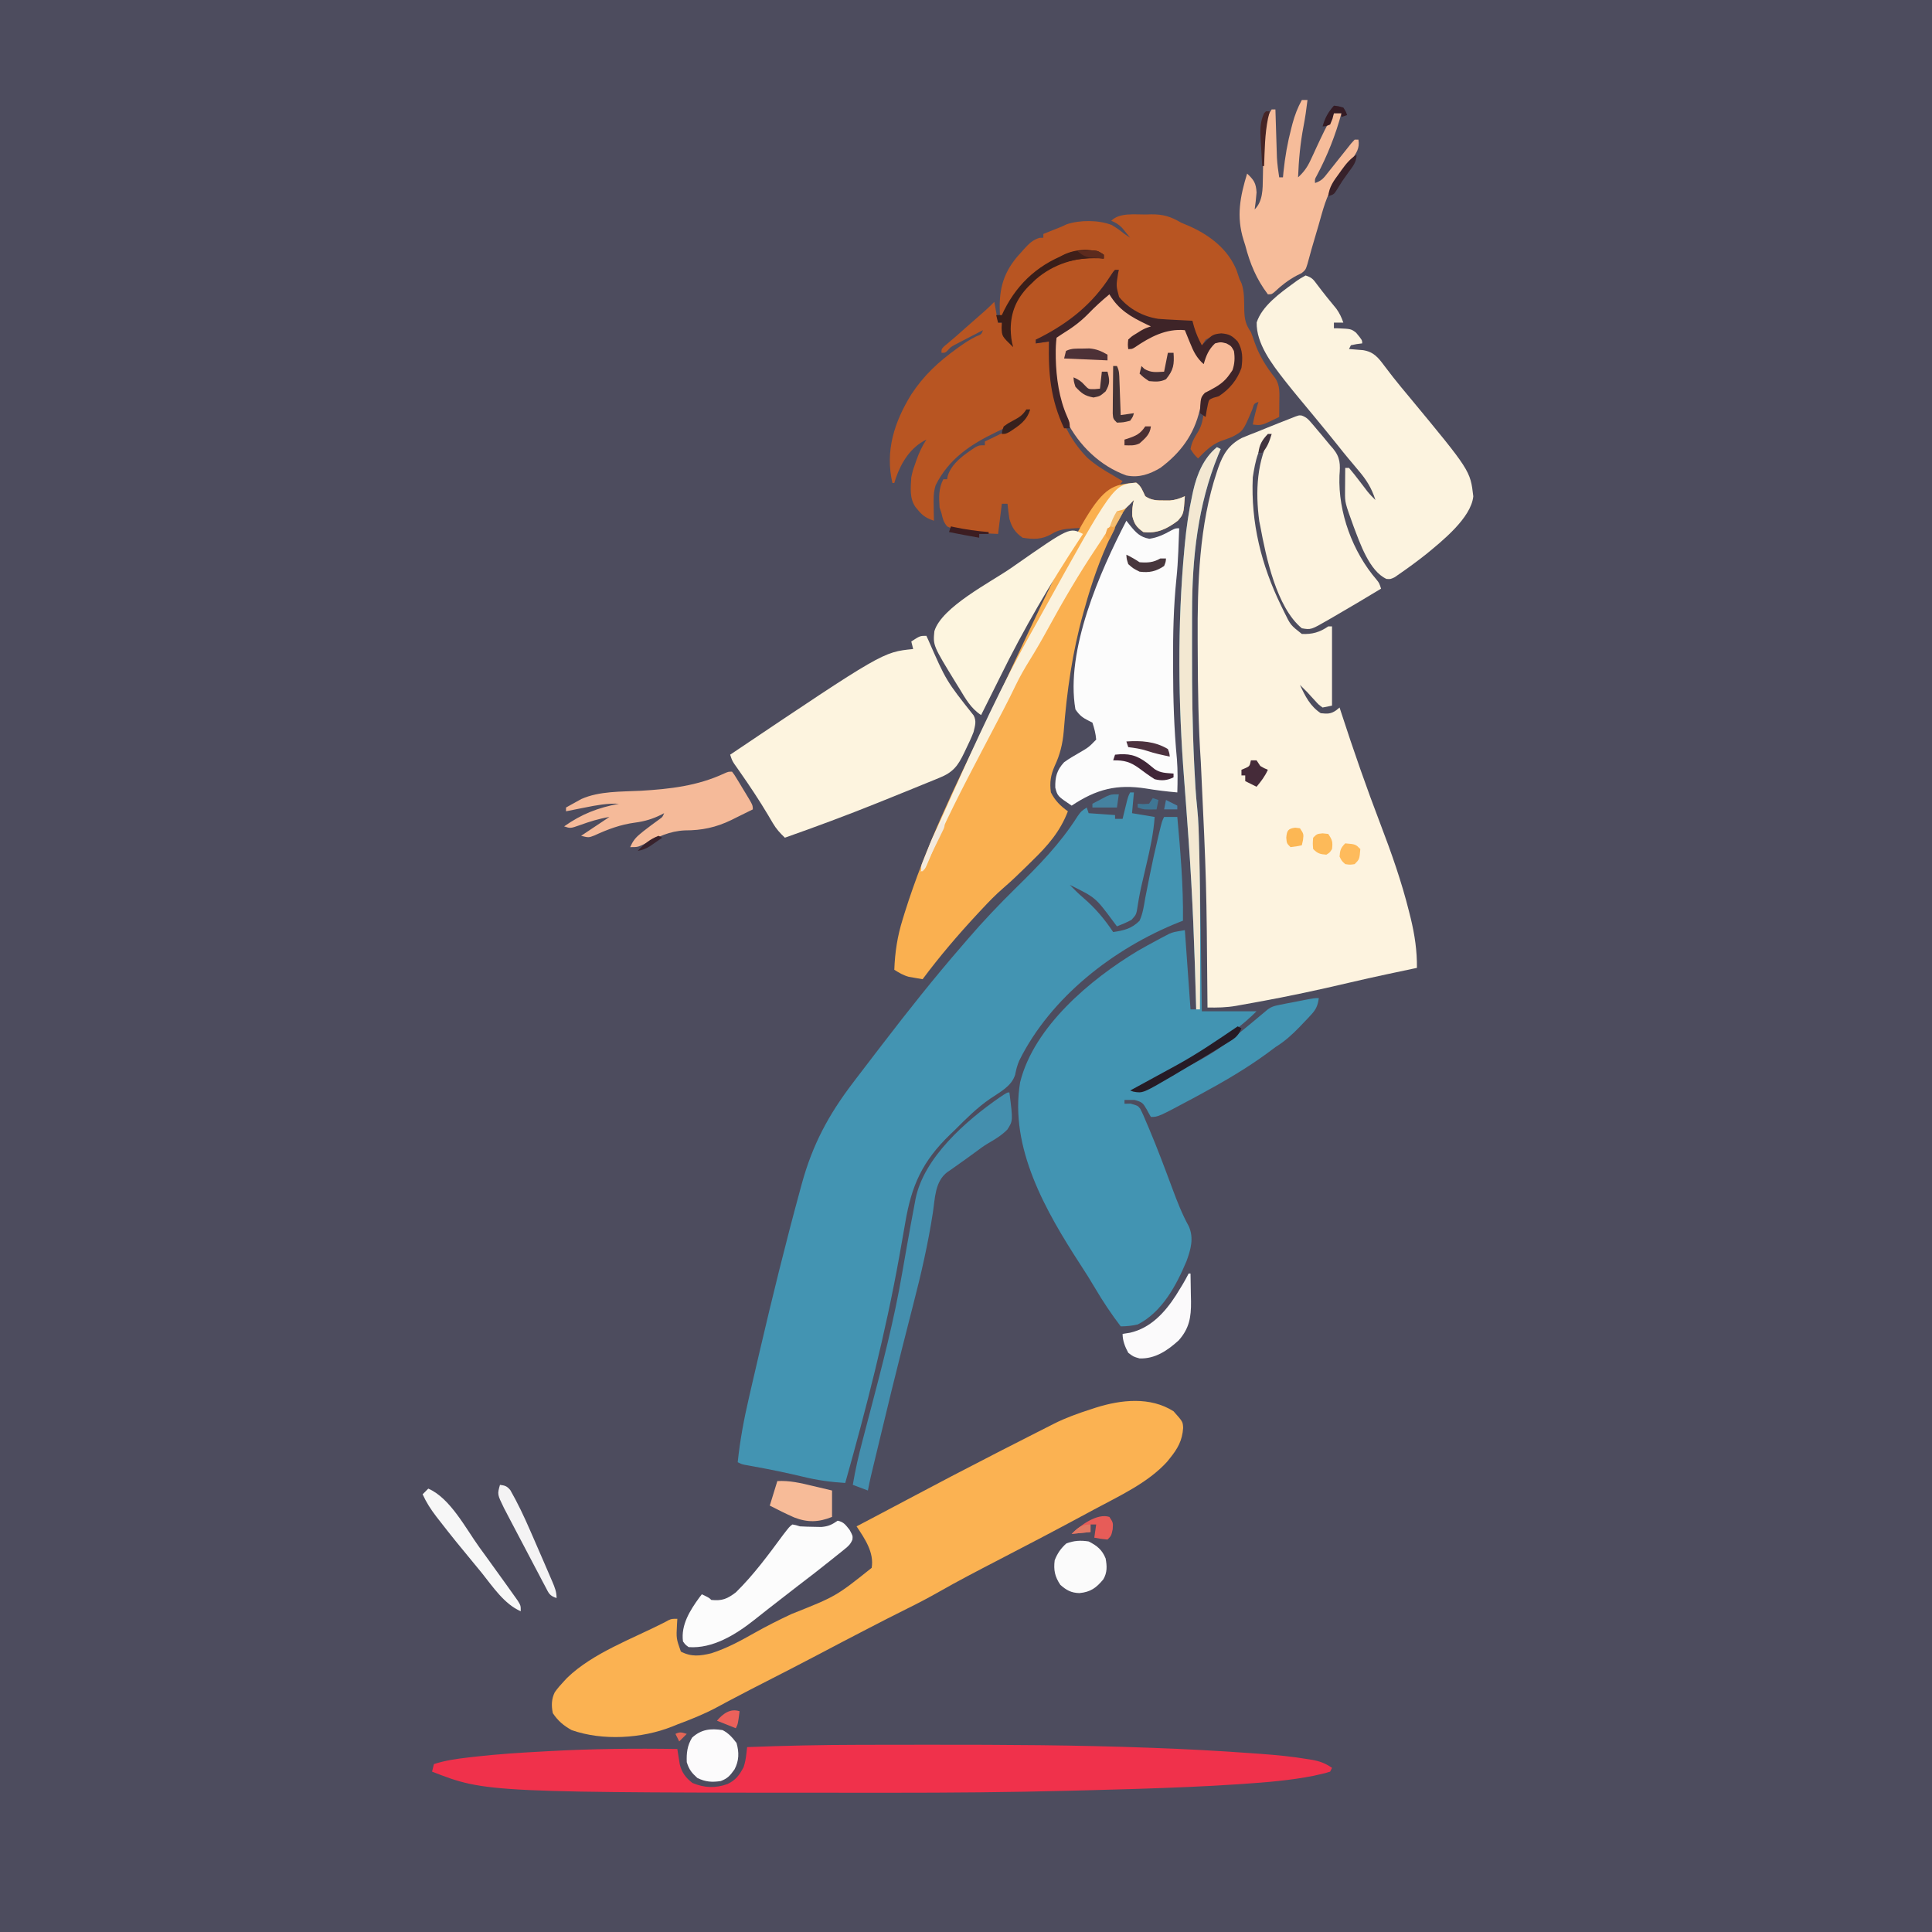 <svg version="1.1" xmlns="http://www.w3.org/2000/svg" width="1024" height="1024">
<path d="M0 0 C337.92 0 675.84 0 1024 0 C1024 337.92 1024 675.84 1024 1024 C686.08 1024 348.16 1024 0 1024 C0 686.08 0 348.16 0 0 Z " fill="#4D4C5E" transform="translate(0,0)"/>
<path d="M0 0 C2.457 0.902 3.438 1.906 5.125 3.891 C5.676 4.533 6.227 5.175 6.795 5.836 C7.359 6.512 7.923 7.187 8.504 7.883 C9.064 8.536 9.624 9.188 10.201 9.86 C11.853 11.803 13.46 13.778 15.066 15.758 C15.57 16.33 16.073 16.902 16.592 17.491 C20.526 22.278 20.48 25.87 20.004 31.883 C19.278 51.354 26.969 72.276 39.719 87.059 C41.066 88.758 41.066 88.758 42.066 91.758 C33.675 96.838 25.244 101.844 16.754 106.758 C15.509 107.479 15.509 107.479 14.239 108.215 C4.917 113.598 4.917 113.598 0.066 112.758 C-13.405 101.69 -18.997 74.616 -21.934 58.758 C-22.119 57.853 -22.305 56.948 -22.496 56.016 C-24.61 40.278 -23.895 23.759 -15.934 9.758 C-22.944 15.016 -24.641 24.438 -25.934 32.758 C-27.018 56.738 -21.421 79.261 -10.934 100.758 C-10.405 101.844 -9.877 102.929 -9.332 104.047 C-5.9 111.089 -5.9 111.089 0.066 115.758 C5.506 116.027 9.582 114.884 14.066 111.758 C14.726 111.758 15.386 111.758 16.066 111.758 C16.066 125.618 16.066 139.478 16.066 153.758 C14.416 154.088 12.766 154.418 11.066 154.758 C8.969 153.247 8.969 153.247 7.004 151.071 C6.353 150.366 5.702 149.661 5.031 148.934 C4.383 148.216 3.734 147.498 3.066 146.758 C1.74 145.418 0.408 144.083 -0.934 142.758 C1.858 148.743 4.421 153.995 10.066 157.758 C13.531 158.127 15.355 158.252 18.258 156.239 C19.153 155.506 19.153 155.506 20.066 154.758 C20.351 155.639 20.636 156.52 20.93 157.428 C27.418 177.399 34.305 197.164 41.812 216.776 C47.602 231.927 52.953 247.128 56.879 262.883 C57.178 264.076 57.477 265.269 57.785 266.498 C59.906 275.296 61.165 283.699 61.066 292.758 C60.401 292.898 59.736 293.038 59.051 293.182 C55.785 293.871 52.519 294.564 49.254 295.258 C48 295.525 46.747 295.791 45.456 296.065 C38.549 297.541 31.659 299.07 24.785 300.692 C8.9 304.433 -6.999 307.846 -23.059 310.758 C-24.311 310.989 -24.311 310.989 -25.589 311.224 C-27.976 311.662 -30.364 312.087 -32.754 312.508 C-33.45 312.636 -34.145 312.764 -34.862 312.895 C-39.935 313.765 -44.786 313.859 -49.934 313.758 C-49.942 312.864 -49.95 311.97 -49.958 311.049 C-50.467 247.45 -50.467 247.45 -53.461 183.93 C-54.777 164.422 -55.05 144.899 -55.11 125.352 C-55.117 123.163 -55.128 120.975 -55.142 118.787 C-55.314 89.369 -54.36 57.895 -44.934 29.758 C-44.708 29.078 -44.482 28.399 -44.249 27.698 C-41.703 20.505 -38.699 15.523 -31.746 11.883 C-29.151 10.786 -26.565 9.758 -23.934 8.758 C-22.171 8.043 -20.409 7.324 -18.649 6.602 C-14.373 4.858 -10.082 3.16 -5.775 1.495 C-1.554 -0.194 -1.554 -0.194 0 0 Z " fill="#FDF3DF" transform="translate(689.934,220.242)"/>
<path d="M0 0 C0.66 0 1.32 0 2 0 C1.67 3.63 1.34 7.26 1 11 C6.94 11.99 6.94 11.99 13 13 C12.386 21.692 10.555 29.979 8.562 38.438 C7.935 41.123 7.312 43.809 6.691 46.496 C6.396 47.77 6.101 49.044 5.796 50.357 C4.887 54.515 4.165 58.682 3.538 62.891 C3 65 3 65 0.688 67.562 C-1.831 68.91 -4.343 69.963 -7 71 C-7.701 70.059 -8.403 69.118 -9.125 68.148 C-18.368 55.711 -18.368 55.711 -32 49 C-29.65 51.429 -27.292 53.75 -24.723 55.949 C-18.422 61.356 -13.614 67.105 -9 74 C-3.364 73.204 0.941 72.158 5 68 C6.735 64.15 7.299 60.146 8 56 C8.446 53.69 8.908 51.383 9.371 49.076 C9.709 47.391 10.043 45.706 10.373 44.02 C11.672 37.437 13.135 30.902 14.688 24.375 C14.902 23.468 15.116 22.561 15.337 21.627 C16.871 15.259 16.871 15.259 18 13 C20.31 13 22.62 13 25 13 C26.657 31.349 28.221 49.563 28 68 C27.331 68.257 26.662 68.513 25.973 68.777 C-8.49 82.516 -42.049 108.427 -58.77 142.125 C-59.861 144.676 -60.412 146.863 -60.938 149.562 C-62.799 155.764 -69.055 158.822 -74.121 162.289 C-81.112 167.077 -87.032 173.023 -93 179 C-93.779 179.744 -94.557 180.488 -95.359 181.254 C-110.194 195.579 -115.847 208.256 -119.205 228.098 C-120.042 233.021 -120.922 237.936 -121.801 242.852 C-121.981 243.863 -122.161 244.874 -122.347 245.916 C-129.635 286.512 -139.821 326.324 -151 366 C-158.698 365.531 -165.956 364.539 -173.438 362.688 C-182.078 360.629 -190.734 358.839 -199.474 357.257 C-200.303 357.105 -201.131 356.953 -201.984 356.797 C-202.714 356.666 -203.443 356.536 -204.194 356.401 C-206 356 -206 356 -208 355 C-206.789 343.411 -204.696 332.219 -202.062 320.875 C-201.665 319.139 -201.268 317.403 -200.871 315.667 C-199.595 310.108 -198.299 304.554 -197 299 C-196.674 297.6 -196.674 297.6 -196.341 296.171 C-189.694 267.66 -182.703 239.246 -175 211 C-174.66 209.75 -174.32 208.501 -173.969 207.213 C-168.283 186.631 -159.911 170.953 -147 154 C-146.441 153.26 -145.881 152.521 -145.305 151.759 C-142.056 147.466 -138.783 143.193 -135.492 138.933 C-134.106 137.138 -132.726 135.339 -131.348 133.539 C-117.762 115.8 -103.884 98.308 -89.238 81.429 C-88.217 80.25 -87.201 79.065 -86.188 77.879 C-78.093 68.469 -69.551 59.467 -60.695 50.773 C-48.464 38.752 -37.167 27.305 -27.93 12.734 C-26 10 -26 10 -23 8 C-22.67 8.99 -22.34 9.98 -22 11 C-15.07 11.495 -15.07 11.495 -8 12 C-8 12.66 -8 13.32 -8 14 C-6.68 14 -5.36 14 -4 14 C-3.693 12.735 -3.693 12.735 -3.379 11.445 C-2.975 9.802 -2.975 9.802 -2.562 8.125 C-2.296 7.034 -2.029 5.944 -1.754 4.82 C-1 2 -1 2 0 0 Z " fill="#4394B2" transform="translate(599,420)"/>
<path d="M0 0 C0.99 0.495 0.99 0.495 2 1 C1.541 2.102 1.082 3.204 0.609 4.34 C-10.13 30.651 -13.149 58.642 -13.168 86.938 C-13.172 88.371 -13.176 89.804 -13.18 91.238 C-13.19 95.042 -13.191 98.846 -13.189 102.65 C-13.187 105.009 -13.188 107.368 -13.189 109.727 C-13.188 129.084 -13.011 148.411 -12.062 167.75 C-12.019 168.637 -11.976 169.523 -11.931 170.437 C-11.58 177.359 -11.228 184.277 -10.465 191.168 C-9.734 197.943 -9.662 204.755 -9.5 211.562 C-9.471 212.717 -9.471 212.717 -9.441 213.896 C-8.723 242.258 -8.404 270.632 -8 299 C1.57 299 11.14 299 21 299 C13.668 306.332 5.675 312.084 -3.062 317.625 C-4.465 318.517 -4.465 318.517 -5.896 319.427 C-18.506 327.333 -31.645 334.435 -45 341 C-40.255 340.438 -36.403 339.033 -32.188 336.875 C-31.516 336.534 -30.844 336.194 -30.152 335.843 C0.056 320.525 0.056 320.525 25.828 298.94 C28.422 296.623 30.177 296.174 33.57 295.516 C35.162 295.197 35.162 295.197 36.785 294.871 C37.887 294.666 38.989 294.461 40.125 294.25 C41.235 294.03 42.345 293.809 43.488 293.582 C51.556 292 51.556 292 54 292 C53.471 295.835 52.621 297.911 50 300.75 C49.372 301.431 48.744 302.111 48.098 302.812 C47.405 303.534 46.713 304.256 46 305 C45.256 305.784 44.512 306.567 43.746 307.375 C39.738 311.499 35.905 314.959 31 318 C29.371 319.202 27.746 320.412 26.125 321.625 C14.849 329.815 2.942 336.691 -9.312 343.312 C-10.397 343.899 -11.482 344.486 -12.6 345.09 C-31.145 355 -31.145 355 -35 355 C-35.78 353.717 -36.5 352.397 -37.188 351.062 C-39.262 347.562 -39.536 347.126 -43.688 346 C-44.781 346 -45.874 346 -47 346 C-47.66 346 -48.32 346 -49 346 C-49 346.66 -49 347.32 -49 348 C-47.411 347.971 -47.411 347.971 -45.789 347.941 C-42 349 -42 349 -40.694 350.597 C-39.438 352.998 -38.392 355.425 -37.375 357.938 C-36.763 359.36 -36.763 359.36 -36.138 360.812 C-31.636 371.458 -27.574 382.307 -23.554 393.144 C-21.025 399.933 -18.451 406.555 -14.937 412.914 C-12.11 419.206 -13.87 425.244 -16.125 431.438 C-21.523 444.284 -29 458.377 -42 465 C-45.017 465.702 -47.906 465.986 -51 466 C-55.98 459.473 -60.417 452.819 -64.576 445.753 C-67.076 441.514 -69.679 437.366 -72.375 433.25 C-90.593 405.187 -110.13 371.359 -104.312 336.625 C-96.97 307.102 -67.085 282.104 -42 267 C-38.677 265.086 -35.32 263.245 -31.938 261.438 C-31.14 261.008 -30.343 260.578 -29.521 260.135 C-28.76 259.739 -27.999 259.342 -27.215 258.934 C-26.546 258.584 -25.877 258.233 -25.187 257.873 C-23 257 -23 257 -17 256 C-16.01 269.86 -15.02 283.72 -14 298 C-13.01 298 -12.02 298 -11 298 C-11.792 268.119 -12.854 238.317 -15 208.5 C-15.088 207.271 -15.175 206.041 -15.265 204.775 C-15.946 195.234 -16.63 185.693 -17.377 176.157 C-20.521 135.853 -21.009 94.208 -17.25 53.938 C-17.172 53.078 -17.093 52.218 -17.012 51.332 C-16.179 42.527 -14.919 33.888 -13.043 25.242 C-12.886 24.513 -12.728 23.785 -12.566 23.034 C-10.548 14.284 -7.078 5.829 0 0 Z " fill="#4294B2" transform="translate(645,237)"/>
<path d="M0 0 C0.908 -0.029 1.815 -0.058 2.75 -0.088 C9.105 -0.147 13.195 1.102 18.625 4.312 C20.098 4.951 21.576 5.579 23.062 6.188 C33.825 10.987 43.55 18.411 48.062 29.625 C48.596 31.183 49.117 32.746 49.625 34.312 C50.155 35.417 50.155 35.417 50.695 36.543 C52.241 41.148 52.021 45.895 52.104 50.719 C52.267 55.499 52.823 58.296 55.625 62.312 C56.314 64.088 56.959 65.881 57.562 67.688 C60.109 74.865 63.636 80.542 68.355 86.516 C71.202 90.544 70.741 94.791 70.688 99.5 C70.683 100.25 70.678 100.999 70.674 101.771 C70.662 103.619 70.644 105.466 70.625 107.312 C61.215 111.905 61.215 111.905 56.625 111.312 C57.368 107.229 58.454 103.293 59.625 99.312 C57.284 100.211 57.284 100.211 56.375 103.312 C51.552 114.746 51.552 114.746 45.742 117.855 C43.692 118.674 41.62 119.442 39.527 120.145 C34.646 122.109 31.234 125.569 27.625 129.312 C25.5 127.188 25.5 127.188 23.625 124.312 C24.252 120.709 25.611 118.335 27.562 115.25 C29.665 111.849 30.121 108.676 30.75 104.75 C31.948 98.908 31.948 98.908 34.895 96.316 C36.652 95.326 38.438 94.385 40.25 93.5 C43.313 91.969 44.821 90.198 46.625 87.312 C47.202 86.426 47.78 85.539 48.375 84.625 C50.234 79.698 50.924 74.343 48.793 69.371 C47.331 67.098 46.061 65.531 43.625 64.312 C39.15 64.059 35.572 64.057 31.625 66.312 C30.281 68.33 30.281 68.33 29.625 70.312 C25.775 65.413 24.514 62.604 24.625 56.312 C23.442 56.347 22.258 56.382 21.039 56.418 C8.297 56.685 -1.506 56.199 -11.375 47.312 C-11.916 46.86 -12.458 46.408 -13.016 45.941 C-15.282 43.743 -16.347 41.938 -16.488 38.781 C-16.192 35.399 -15.903 32.369 -14.375 29.312 C-17.687 32.323 -20.188 35.405 -22.688 39.125 C-30.855 50.94 -43.103 60.698 -56.375 66.312 C-57.035 66.312 -57.695 66.312 -58.375 66.312 C-58.375 66.972 -58.375 67.632 -58.375 68.312 C-54.91 67.817 -54.91 67.817 -51.375 67.312 C-51.349 68.475 -51.323 69.638 -51.297 70.836 C-50.619 92.495 -46.674 112.92 -31.031 128.973 C-26.815 132.687 -22.253 135.555 -17.375 138.312 C-15.707 139.309 -14.039 140.309 -12.375 141.312 C-17.375 147.979 -22.375 154.646 -27.375 161.312 C-27.799 162.07 -28.223 162.828 -28.66 163.609 C-31.338 166.269 -34.535 166.09 -38.125 166.312 C-42.615 166.597 -46.123 166.941 -50.008 169.34 C-55.072 172.306 -59.663 172.254 -65.375 171.312 C-69.25 168.6 -71.112 165.839 -72.375 161.312 C-72.803 158.646 -73.101 156.002 -73.375 153.312 C-74.365 153.312 -75.355 153.312 -76.375 153.312 C-77.035 158.592 -77.695 163.873 -78.375 169.312 C-98.793 168.367 -98.793 168.367 -105.375 165.312 C-107.347 162.942 -107.655 161.413 -108.375 158.312 C-108.705 157.322 -109.035 156.332 -109.375 155.312 C-109.761 150.014 -109.934 145.111 -107.375 140.312 C-106.715 140.312 -106.055 140.312 -105.375 140.312 C-105.272 139.732 -105.169 139.152 -105.062 138.555 C-102.968 131.722 -96.092 127.091 -90.391 123.344 C-88.375 122.312 -88.375 122.312 -85.375 122.312 C-85.375 121.653 -85.375 120.993 -85.375 120.312 C-84.29 119.793 -83.204 119.274 -82.086 118.738 C-80.64 118.034 -79.195 117.33 -77.75 116.625 C-77.037 116.285 -76.324 115.946 -75.59 115.596 C-69.546 112.629 -64.259 109.667 -61.375 103.312 C-61.839 103.761 -62.302 104.209 -62.78 104.67 C-67.863 109.373 -72.924 112.374 -79.188 115.25 C-92.92 121.855 -104.413 129.432 -111.441 143.438 C-112.659 147.187 -112.59 150.732 -112.5 154.625 C-112.491 155.366 -112.482 156.106 -112.473 156.869 C-112.449 158.684 -112.413 160.498 -112.375 162.312 C-116.023 161.066 -118.183 159.863 -120.625 156.875 C-121.375 155.98 -121.375 155.98 -122.141 155.066 C-125.408 150.423 -124.68 144.731 -124.375 139.312 C-123.562 135.625 -123.562 135.625 -122.375 132.312 C-122.146 131.643 -121.916 130.974 -121.68 130.285 C-120.283 126.337 -118.685 122.833 -116.375 119.312 C-124.711 123.354 -129.582 131.218 -132.562 139.688 C-132.831 140.554 -133.099 141.42 -133.375 142.312 C-133.705 142.312 -134.035 142.312 -134.375 142.312 C-138.337 125.361 -133.342 109.962 -124.484 95.543 C-117.775 85.268 -110.13 78.238 -100.312 71.125 C-99.723 70.696 -99.133 70.268 -98.525 69.826 C-95.732 67.838 -93.089 66.17 -90.004 64.637 C-87.262 63.584 -87.262 63.584 -86.375 61.312 C-89.151 62.741 -91.92 64.182 -94.688 65.625 C-95.473 66.029 -96.259 66.433 -97.068 66.85 C-97.826 67.246 -98.583 67.642 -99.363 68.051 C-100.408 68.593 -100.408 68.593 -101.474 69.146 C-103.442 70.25 -103.442 70.25 -105.001 71.954 C-106.375 73.312 -106.375 73.312 -108.375 73.312 C-108.375 71.312 -108.375 71.312 -106.941 69.867 C-106.28 69.313 -105.619 68.759 -104.938 68.188 C-104.207 67.566 -103.476 66.945 -102.723 66.305 C-101.561 65.319 -101.561 65.319 -100.375 64.312 C-98.871 62.983 -97.371 61.65 -95.875 60.312 C-92.307 57.133 -88.714 53.985 -85.102 50.855 C-83.472 49.399 -81.92 47.858 -80.375 46.312 C-79.715 49.942 -79.055 53.572 -78.375 57.312 C-77.715 57.312 -77.055 57.312 -76.375 57.312 C-76.107 58.385 -75.839 59.458 -75.562 60.562 C-74.513 63.878 -73.629 65.751 -71.375 68.312 C-71.705 67.653 -72.035 66.993 -72.375 66.312 C-73.281 56.925 -72.109 49.369 -66.457 41.715 C-57.643 31.373 -46.405 23.674 -32.621 21.973 C-29.057 21.92 -25.797 22.385 -22.375 23.312 C-22.375 22.653 -22.375 21.993 -22.375 21.312 C-30.997 18.438 -39.415 20.488 -47.375 24.312 C-61.627 31.936 -68.891 39.885 -75.375 54.312 C-76.365 53.817 -76.365 53.817 -77.375 53.312 C-78.077 41.04 -76.248 31.927 -68.238 22.391 C-67.623 21.705 -67.009 21.019 -66.375 20.312 C-65.77 19.627 -65.166 18.941 -64.543 18.234 C-61.905 15.406 -60.168 13.565 -56.438 12.375 C-55.757 12.354 -55.076 12.334 -54.375 12.312 C-54.375 11.653 -54.375 10.993 -54.375 10.312 C-51.042 8.979 -47.708 7.646 -44.375 6.312 C-43.62 5.949 -42.864 5.585 -42.086 5.211 C-34.865 2.818 -25.149 2.855 -18.078 5.586 C-15.69 7.034 -13.536 8.549 -11.375 10.312 C-10.385 10.972 -9.395 11.632 -8.375 12.312 C-9.283 11.181 -10.202 10.057 -11.125 8.938 C-11.891 7.998 -11.891 7.998 -12.672 7.039 C-14.457 5.229 -16.054 4.311 -18.375 3.312 C-13.973 -1.089 -5.905 0.062 0 0 Z " fill="#B85522" transform="translate(607.375,113.688)"/>
<path d="M0 0 C4.929 5.54 4.929 5.54 5.09 8.848 C4.627 15.58 2.196 19.805 -2 25 C-2.471 25.584 -2.941 26.168 -3.426 26.77 C-13.547 37.937 -28.907 44.96 -42 52 C-43.023 52.553 -44.046 53.106 -45.1 53.676 C-61.301 62.437 -77.608 70.979 -93.972 79.434 C-104.127 84.686 -114.252 89.966 -124.188 95.625 C-129.74 98.783 -135.363 101.742 -141.093 104.563 C-148.212 108.078 -155.263 111.724 -162.312 115.375 C-162.951 115.705 -163.589 116.036 -164.246 116.376 C-172.267 120.529 -180.27 124.713 -188.253 128.939 C-198.133 134.151 -208.085 139.226 -218.028 144.318 C-219.469 145.057 -220.91 145.796 -222.352 146.535 C-223.061 146.899 -223.77 147.262 -224.501 147.637 C-228.213 149.546 -231.911 151.478 -235.593 153.446 C-236.347 153.848 -237.102 154.251 -237.879 154.666 C-239.303 155.428 -240.726 156.194 -242.147 156.964 C-248.878 160.569 -255.847 163.33 -263 166 C-263.964 166.391 -264.928 166.781 -265.922 167.184 C-281.902 173.488 -302.599 174.751 -319 169 C-323.324 166.595 -326.257 164.114 -329 160 C-329.803 156.083 -329.745 152.487 -327.938 148.879 C-326.418 146.76 -324.798 144.888 -323 143 C-322.199 142.14 -322.199 142.14 -321.383 141.262 C-307.754 128.087 -286.772 120.562 -270 112 C-269.275 111.605 -268.549 111.21 -267.802 110.802 C-266 110 -266 110 -263 110 C-263.058 110.953 -263.116 111.905 -263.176 112.887 C-263.583 120.433 -263.583 120.433 -261.125 127.375 C-255.561 130.269 -250.935 129.716 -244.941 128.254 C-236.738 125.616 -229.488 121.666 -222.02 117.435 C-215.613 113.821 -209.095 110.564 -202.438 107.438 C-178.929 98.104 -178.929 98.104 -160 83 C-158.613 74.848 -163.615 67.578 -168 61 C-167.023 60.487 -166.046 59.974 -165.039 59.445 C-163.568 58.672 -162.096 57.899 -160.625 57.125 C-159.373 56.467 -159.373 56.467 -158.096 55.796 C-152.593 52.901 -147.098 49.99 -141.609 47.066 C-125.595 38.543 -109.524 30.14 -93.375 21.875 C-92.094 21.219 -92.094 21.219 -90.788 20.55 C-85.955 18.078 -81.119 15.612 -76.279 13.156 C-74.76 12.386 -73.243 11.614 -71.726 10.841 C-69.569 9.743 -67.41 8.65 -65.25 7.559 C-64.31 7.079 -64.31 7.079 -63.35 6.589 C-57.099 3.444 -50.657 1.143 -44 -1 C-43.06 -1.308 -42.121 -1.616 -41.152 -1.934 C-27.782 -6.148 -12.34 -7.846 0 0 Z " fill="#FBB252" transform="translate(622,748)"/>
<path d="M0 0 C2.694 1.765 3.416 4.336 4.812 7.188 C8.049 9.396 10.898 9.457 14.75 9.438 C15.77 9.443 16.789 9.448 17.84 9.453 C20.866 9.183 23.071 8.46 25.812 7.188 C25.138 16.666 25.138 16.666 22.074 20.184 C16.373 24.489 11.102 27.099 3.812 26.188 C0.212 23.605 -0.985 21.997 -2.062 17.688 C-2.173 14.595 -1.997 12.157 -1.188 9.188 C-6.812 13.821 -9.415 19.953 -12.5 26.438 C-12.784 27.032 -13.069 27.626 -13.362 28.239 C-19.206 40.526 -23.553 53.083 -27.188 66.188 C-27.467 67.173 -27.746 68.158 -28.034 69.173 C-33.8 89.773 -36.753 110.632 -38.399 131.928 C-38.97 138.505 -40.36 144.19 -43.188 150.188 C-45.307 154.998 -45.934 158.97 -45.188 164.188 C-42.936 168.607 -40.186 171.299 -36.188 174.188 C-40.306 184.94 -46.87 192.43 -55.062 200.375 C-56.028 201.329 -56.993 202.284 -57.957 203.24 C-62.01 207.229 -66.083 211.154 -70.398 214.859 C-74.521 218.407 -78.235 222.271 -81.938 226.25 C-82.628 226.988 -83.318 227.726 -84.029 228.487 C-94.319 239.556 -104.16 251.06 -113.188 263.188 C-114.752 262.929 -116.314 262.655 -117.875 262.375 C-119.18 262.149 -119.18 262.149 -120.512 261.918 C-123.463 261.112 -125.603 259.799 -128.188 258.188 C-127.836 248.806 -126.553 240.39 -123.75 231.438 C-123.391 230.27 -123.033 229.103 -122.664 227.901 C-111.737 193.052 -95.642 159.899 -79.624 127.15 C-78.229 124.272 -76.863 121.382 -75.508 118.484 C-20.853 1.787 -20.853 1.787 0 0 Z " fill="#FAB050" transform="translate(602.188,255.812)"/>
<path d="M0 0 C1.346 -0.003 2.692 -0.007 4.038 -0.01 C13.384 -0.035 22.729 -0.044 32.075 -0.046 C34.317 -0.047 36.56 -0.048 38.802 -0.049 C76.945 -0.066 115.061 0.103 153.184 1.516 C154.008 1.545 154.832 1.575 155.682 1.606 C173.118 2.235 190.527 3.163 207.929 4.435 C209.583 4.556 211.238 4.675 212.892 4.791 C221.345 5.391 229.714 6.217 238.076 7.615 C239.124 7.782 239.124 7.782 240.193 7.953 C244.279 8.686 247.333 9.837 250.746 12.203 C250.416 12.863 250.086 13.523 249.746 14.203 C247.297 14.984 247.297 14.984 244.059 15.703 C243.023 15.94 241.988 16.178 240.922 16.422 C228.625 18.846 216.23 19.862 203.746 20.703 C202.824 20.766 201.901 20.829 200.951 20.894 C183.292 22.083 165.622 22.768 147.934 23.328 C146.728 23.367 145.523 23.405 144.281 23.445 C135.881 23.707 127.48 23.934 119.079 24.144 C116.603 24.207 114.127 24.271 111.652 24.335 C79.89 25.147 48.142 25.405 16.371 25.391 C15.174 25.391 13.977 25.39 12.744 25.39 C-197.555 25.364 -197.555 25.364 -226.254 14.203 C-225.924 12.883 -225.594 11.563 -225.254 10.203 C-219.214 8.246 -213.23 7.412 -206.934 6.684 C-205.837 6.555 -204.741 6.427 -203.611 6.294 C-191.558 4.935 -179.488 4.159 -167.379 3.516 C-165.659 3.42 -165.659 3.42 -163.904 3.323 C-141.345 2.088 -118.839 1.855 -96.254 2.203 C-96.141 2.95 -96.028 3.697 -95.911 4.467 C-95.669 5.943 -95.669 5.943 -95.422 7.449 C-95.19 8.91 -95.19 8.91 -94.954 10.4 C-93.877 14.713 -91.758 17.519 -88.254 20.203 C-81.941 22.843 -76.055 23.096 -69.629 20.766 C-65.257 18.654 -63.354 16.046 -61.129 11.812 C-60.341 9.463 -59.983 7.485 -59.699 5.04 C-59.552 3.774 -59.405 2.508 -59.254 1.203 C-39.497 0.439 -19.774 0.032 0 0 Z " fill="#F0314B" transform="translate(455.254,924.797)"/>
<path d="M0 0 C3.476 1.159 4.056 2.057 6.188 4.938 C9.44 9.277 12.833 13.471 16.301 17.641 C18.018 20.025 19.035 22.236 20 25 C18.35 25 16.7 25 15 25 C15 25.99 15 26.98 15 28 C15.996 28.004 15.996 28.004 17.012 28.008 C24.115 28.319 24.115 28.319 26.777 30.367 C30 34.272 30 34.272 30 36 C29.031 36.124 28.061 36.248 27.062 36.375 C26.052 36.581 25.041 36.787 24 37 C23.505 37.99 23.505 37.99 23 39 C23.675 39.049 24.351 39.098 25.047 39.148 C25.939 39.223 26.831 39.298 27.75 39.375 C28.632 39.445 29.513 39.514 30.422 39.586 C36.173 40.51 38.506 43.551 41.875 48.062 C42.852 49.34 43.831 50.616 44.812 51.891 C45.329 52.563 45.846 53.235 46.379 53.928 C49.136 57.452 52.011 60.876 54.875 64.312 C87.292 103.453 87.292 103.453 88.875 117.062 C87.745 128.526 72.245 140.857 63.882 147.744 C59.361 151.309 54.743 154.734 50 158 C49.104 158.625 48.208 159.25 47.285 159.895 C45 161 45 161 42.859 160.848 C33.739 156.69 28.784 141.76 25.414 132.988 C20.861 120.394 20.861 120.394 20.902 114.891 C20.906 114.137 20.909 113.382 20.912 112.605 C20.925 111.44 20.925 111.44 20.938 110.25 C20.942 109.457 20.947 108.664 20.951 107.848 C20.963 105.898 20.981 103.949 21 102 C21.66 102 22.32 102 23 102 C24.888 104.236 26.675 106.481 28.438 108.812 C29.414 110.091 30.391 111.369 31.371 112.645 C31.803 113.215 32.236 113.786 32.681 114.374 C34.027 116.033 35.465 117.517 37 119 C34.959 112.568 32.183 108.22 27.812 103.125 C26.63 101.71 25.448 100.294 24.266 98.879 C23.414 97.87 23.414 97.87 22.545 96.84 C20.675 94.613 18.863 92.345 17.062 90.062 C13.443 85.523 9.755 81.042 6.062 76.562 C5.452 75.821 4.841 75.079 4.212 74.315 C1.634 71.186 -0.948 68.062 -3.551 64.953 C-5.737 62.329 -7.882 59.68 -10 57 C-10.412 56.479 -10.825 55.958 -11.25 55.421 C-17.841 46.986 -26.165 36.102 -25.938 24.922 C-23.154 16.247 -13.663 9.389 -6.5 4.188 C-5.601 3.53 -5.601 3.53 -4.685 2.858 C-2.969 1.668 -2.969 1.668 0 0 Z " fill="#FCF3DF" transform="translate(692,146)"/>
<path d="M0 0 C0.482 1.042 0.482 1.042 0.975 2.104 C10.483 23.812 10.483 23.812 25.066 42.207 C26.676 45.298 25.772 47.684 25 51 C23.871 53.98 22.526 56.827 21.125 59.688 C20.773 60.433 20.421 61.179 20.059 61.947 C16.715 68.915 14.198 72.34 6.816 75.285 C6.098 75.583 5.379 75.88 4.638 76.187 C2.284 77.157 -0.076 78.11 -2.438 79.062 C-4.078 79.733 -5.717 80.405 -7.357 81.077 C-12.231 83.069 -17.114 85.037 -22 87 C-23.346 87.542 -24.691 88.085 -26.037 88.627 C-42.223 95.132 -58.546 101.207 -75 107 C-77.515 104.597 -79.587 102.345 -81.34 99.34 C-81.757 98.637 -82.174 97.935 -82.604 97.211 C-83.044 96.461 -83.484 95.711 -83.938 94.938 C-88.609 87.109 -93.612 79.57 -98.847 72.107 C-99.375 71.351 -99.902 70.595 -100.445 69.816 C-100.915 69.151 -101.384 68.485 -101.868 67.799 C-103 66 -103 66 -104 63 C-23.088 8.609 -23.088 8.609 -7 7 C-7.495 5.02 -7.495 5.02 -8 3 C-3.375 0 -3.375 0 0 0 Z " fill="#FDF4DF" transform="translate(491,337)"/>
<path d="M0 0 C0.612 0.777 1.225 1.555 1.855 2.355 C4.973 6.2 7.195 8.682 12.188 9.562 C16.689 8.898 19.908 7.275 23.863 5.094 C26 4 26 4 28 4 C27.885 7.209 27.756 10.417 27.625 13.625 C27.594 14.49 27.563 15.355 27.531 16.246 C27.328 21.096 27.024 25.917 26.523 30.744 C25.011 45.421 24.686 59.939 24.75 74.688 C24.752 75.873 24.754 77.058 24.755 78.279 C24.784 94.456 25.272 110.404 26.804 126.51 C27.263 132.331 27.176 138.167 27 144 C21.455 143.524 15.99 142.856 10.5 141.938 C-5.066 139.508 -15.877 142.251 -29 151 C-36.467 145.966 -36.467 145.966 -37.672 141.52 C-37.84 135.952 -36.878 132.168 -33 128 C-30.435 126.139 -27.75 124.568 -25 123 C-19.968 120.075 -19.968 120.075 -16 116 C-16.269 112.768 -16.975 110.074 -18 107 C-18.577 106.711 -19.155 106.423 -19.75 106.125 C-23.216 104.392 -24.743 103.26 -27 100 C-32.435 68.691 -13.968 26.939 0 0 Z " fill="#FCFCFC" transform="translate(597,276)"/>
<path d="M0 0 C4 5 4 5 5.625 7.438 C10.46 12.654 17.142 16.195 24 18 C22.742 20.516 21.696 20.808 19.188 22 C18.157 22.495 18.157 22.495 17.105 23 C16.411 23.33 15.716 23.66 15 24 C13.665 24.664 12.332 25.33 11 26 C11 27.65 11 29.3 11 31 C11.918 30.457 12.836 29.915 13.781 29.355 C30.695 19.448 30.695 19.448 41 20 C44 26 47 32 50 38 C50.33 38 50.66 38 51 38 C51.247 36.928 51.495 35.855 51.75 34.75 C53.022 30.935 53.729 29.272 57 27 C59.938 26.438 59.938 26.438 63 27 C65.875 29 65.875 29 68 32 C68.966 37.893 67.873 41.318 64.488 46.18 C61.488 49.849 58.42 52.447 53.938 54.191 C50.714 55.771 50.714 55.771 49.715 59.258 C49.458 60.534 49.202 61.81 48.938 63.125 C45.934 76.254 38.86 85.923 28 94 C22.278 97.383 16.629 99.366 10 98 C-3.877 93.017 -15.041 82.177 -21.688 69.125 C-26.91 56.709 -31.564 38.349 -28 25 C-25.241 21.454 -21.943 20.012 -18 18 C-16.223 16.557 -14.493 15.054 -12.812 13.5 C-11.587 12.369 -11.587 12.369 -10.336 11.215 C-4.492 6.144 -4.492 6.144 0 0 Z " fill="#F8BB99" transform="translate(587,154)"/>
<path d="M0 0 C0.99 0 1.98 0 3 0 C2.456 4.69 1.789 9.303 0.896 13.938 C-0.834 22.952 -1.642 31.836 -2 41 C1.087 38.178 2.908 35.614 4.656 31.824 C5.122 30.831 5.587 29.838 6.066 28.814 C6.539 27.783 7.013 26.751 7.5 25.688 C10.456 19.313 13.391 13.034 17 7 C18.32 7 19.64 7 21 7 C17.914 18.505 13.482 29.634 7.883 40.145 C6.857 41.959 6.857 41.959 7 44 C10.747 42.751 11.69 41.206 14.125 38.125 C14.913 37.141 15.7 36.158 16.512 35.145 C17.342 34.097 18.171 33.049 19 32 C20.638 29.931 22.285 27.87 23.938 25.812 C24.668 24.891 25.399 23.969 26.152 23.02 C26.762 22.353 27.372 21.687 28 21 C28.66 21 29.32 21 30 21 C30.751 25.659 28.909 28.097 26.334 31.736 C25.832 32.421 25.33 33.107 24.812 33.812 C23.342 35.865 21.876 37.92 20.424 39.985 C19.536 41.241 18.632 42.486 17.703 43.712 C12.915 50.512 11.089 58.673 8.812 66.562 C8.372 68.057 7.929 69.551 7.486 71.045 C5.153 78.932 5.153 78.932 2.993 86.867 C2 90 2 90 -0.102 91.75 C-0.934 92.162 -1.767 92.575 -2.625 93 C-7.147 95.425 -10.688 98.159 -14.406 101.68 C-16 103 -16 103 -18 103 C-24.083 94.955 -27.48 86.727 -30 77 C-30.298 76.063 -30.596 75.126 -30.902 74.16 C-34.792 61.668 -32.719 51.154 -29 39 C-25.434 42.352 -24.282 44.022 -24 49 C-24.217 52.019 -24.567 55.005 -25 58 C-20.626 53.626 -20.741 47.251 -20.656 41.379 C-20.642 40.675 -20.627 39.972 -20.612 39.247 C-20.566 37.019 -20.531 34.791 -20.5 32.562 C-20.458 29.626 -20.405 26.69 -20.344 23.754 C-20.325 22.458 -20.306 21.162 -20.287 19.826 C-19.877 14.366 -19.089 9.633 -16 5 C-15.34 5 -14.68 5 -14 5 C-13.975 5.842 -13.95 6.684 -13.924 7.551 C-13.828 10.703 -13.729 13.854 -13.628 17.006 C-13.585 18.364 -13.543 19.723 -13.503 21.082 C-13.444 23.046 -13.38 25.009 -13.316 26.973 C-13.28 28.151 -13.243 29.329 -13.205 30.543 C-12.996 34.073 -12.548 37.508 -12 41 C-11.34 41 -10.68 41 -10 41 C-9.914 40.065 -9.827 39.131 -9.738 38.168 C-8.921 30.235 -7.587 22.594 -5.562 14.875 C-5.357 14.082 -5.152 13.29 -4.941 12.473 C-3.729 8.021 -2.231 4.071 0 0 Z " fill="#F6BC9A" transform="translate(690,53)"/>
<path d="M0 0 C-0.608 0.914 -1.217 1.828 -1.844 2.77 C-17.306 26.221 -31.579 50.643 -43.95 75.867 C-45.946 79.922 -47.976 83.959 -50 88 C-50.771 89.542 -51.542 91.083 -52.312 92.625 C-52.869 93.739 -53.426 94.853 -54 96 C-59.445 92.434 -62.205 87.384 -65.5 81.938 C-66.056 81.046 -66.611 80.155 -67.184 79.236 C-79.508 59.126 -79.508 59.126 -78.758 51.555 C-74.958 38.747 -48.96 25.613 -38 18 C-37.394 17.576 -36.789 17.152 -36.165 16.715 C-7.108 -3.554 -7.108 -3.554 0 0 Z " fill="#FDF5DF" transform="translate(574,283)"/>
<path d="M0 0 C1.915 15.028 1.915 15.028 -1.099 19.705 C-4.064 22.726 -7.612 24.866 -11.26 26.974 C-13.805 28.475 -16.135 30.232 -18.5 32 C-23.496 35.649 -23.496 35.649 -25.708 37.188 C-27.507 38.439 -29.285 39.718 -31.062 41 C-31.623 41.379 -32.184 41.758 -32.762 42.148 C-39.521 47.109 -39.382 56.088 -40.575 63.83 C-43.116 80.229 -46.757 96.197 -50.925 112.265 C-51.806 115.677 -52.673 119.092 -53.539 122.507 C-53.716 123.201 -53.892 123.896 -54.073 124.611 C-54.431 126.023 -54.79 127.435 -55.148 128.847 C-55.687 130.972 -56.228 133.097 -56.77 135.221 C-60.618 150.346 -64.288 165.513 -67.938 180.688 C-68.54 183.187 -69.143 185.687 -69.746 188.187 C-70.298 190.482 -70.85 192.778 -71.402 195.074 C-71.778 196.634 -71.778 196.634 -72.161 198.225 C-72.39 199.181 -72.619 200.138 -72.855 201.124 C-73.053 201.95 -73.252 202.776 -73.456 203.627 C-74.018 206.077 -74.519 208.534 -75 211 C-77.64 210.01 -80.28 209.02 -83 208 C-81.667 199.924 -79.826 192.062 -77.734 184.152 C-77.418 182.942 -77.103 181.732 -76.777 180.485 C-75.772 176.635 -74.762 172.786 -73.75 168.938 C-67.383 144.709 -61.064 120.505 -56.841 95.796 C-56.133 91.66 -55.396 87.53 -54.664 83.398 C-54.521 82.59 -54.379 81.782 -54.232 80.949 C-52.971 73.811 -51.681 66.681 -50.312 59.562 C-50.135 58.588 -49.957 57.613 -49.773 56.609 C-45.453 34.56 -22.913 14.92 -5.151 2.64 C-1.201 0 -1.201 0 0 0 Z " fill="#448FAE" transform="translate(535,579)"/>
<path d="M0 0 C3.263 0.692 4.209 2.26 6.312 4.875 C8 8 8 8 7.815 10.001 C6.817 12.45 5.696 13.449 3.641 15.102 C2.596 15.952 2.596 15.952 1.53 16.82 C0.777 17.416 0.025 18.011 -0.75 18.625 C-1.524 19.249 -2.297 19.873 -3.094 20.516 C-9.059 25.308 -15.107 29.99 -21.198 34.621 C-24.049 36.803 -26.876 39.015 -29.706 41.224 C-32.037 43.043 -34.374 44.854 -36.711 46.664 C-39.256 48.636 -41.785 50.625 -44.289 52.648 C-53.991 60.311 -66.203 67.931 -79 67 C-80.711 65.766 -80.711 65.766 -82 64 C-83.187 55.282 -78.243 47.438 -73.305 40.68 C-72.659 39.848 -72.659 39.848 -72 39 C-68.125 40.875 -68.125 40.875 -67 42 C-61.18 42.571 -58.611 41.46 -54 38 C-44.62 28.797 -36.755 18.121 -28.98 7.566 C-25.575 3.153 -25.575 3.153 -24 2 C-22.277 2.297 -22.277 2.297 -20 3 C-17.524 3.144 -15.043 3.221 -12.562 3.25 C-11.264 3.276 -9.966 3.302 -8.629 3.328 C-4.83 2.985 -3.102 2.096 0 0 Z " fill="#FCFCFC" transform="translate(444,806)"/>
<path d="M0 0 C1.237 1.621 1.237 1.621 2.602 3.867 C3.091 4.67 3.581 5.473 4.086 6.301 C4.594 7.15 5.102 8 5.625 8.875 C6.141 9.717 6.656 10.559 7.188 11.426 C11 17.73 11 17.73 11 20 C8.051 21.478 5.089 22.928 2.125 24.375 C0.891 24.994 0.891 24.994 -0.367 25.625 C-8.523 29.575 -16.002 31.146 -25.062 31.125 C-33.206 31.531 -39.284 34.533 -46.418 38.285 C-50 40 -50 40 -54 40 C-52.687 37.03 -51.378 35.185 -48.875 33.125 C-48.261 32.617 -47.648 32.109 -47.016 31.586 C-44.262 29.419 -41.448 27.341 -38.602 25.297 C-36.864 24.073 -36.864 24.073 -36 22 C-36.748 22.398 -36.748 22.398 -37.512 22.805 C-42.128 25.075 -46.264 26.328 -51.375 27 C-59.12 28.022 -65.883 30.547 -72.938 33.812 C-76 35 -76 35 -80 34 C-75.05 30.7 -70.1 27.4 -65 24 C-70.561 24.927 -75.452 26.443 -80.697 28.359 C-85.682 30.106 -85.682 30.106 -89 29 C-79.645 22.4 -71.182 19.182 -60 17 C-66.196 16.725 -71.876 17.774 -77.938 19 C-78.908 19.191 -79.878 19.382 -80.877 19.578 C-83.253 20.046 -85.627 20.52 -88 21 C-88 20.34 -88 19.68 -88 19 C-86.285 18.017 -84.552 17.065 -82.812 16.125 C-81.368 15.324 -81.368 15.324 -79.895 14.508 C-70.327 10.233 -58.649 10.647 -48.375 10.125 C-32.891 9.2 -18.34 7.56 -4.152 0.953 C-2 0 -2 0 0 0 Z " fill="#F5BA99" transform="translate(388,409)"/>
<path d="M0 0 C2.694 1.765 3.416 4.336 4.812 7.188 C8.049 9.396 10.898 9.457 14.75 9.438 C15.77 9.443 16.789 9.448 17.84 9.453 C20.866 9.183 23.071 8.46 25.812 7.188 C25.138 16.666 25.138 16.666 22.074 20.184 C16.373 24.489 11.102 27.099 3.812 26.188 C0.212 23.605 -0.985 21.997 -2.062 17.688 C-2.173 14.595 -1.997 12.157 -1.188 9.188 C-1.93 9.992 -2.673 10.796 -3.438 11.625 C-6.188 14.188 -6.188 14.188 -8.375 14.688 C-8.973 14.853 -9.571 15.017 -10.188 15.188 C-10.884 16.842 -11.546 18.511 -12.188 20.188 C-13.069 21.791 -13.987 23.374 -14.938 24.938 C-15.407 25.716 -15.876 26.495 -16.359 27.297 C-17.88 29.701 -19.436 32.067 -21.02 34.43 C-30.343 48.368 -38.789 62.791 -46.81 77.509 C-49.873 83.112 -53.025 88.622 -56.402 94.039 C-59.159 98.472 -61.677 102.859 -63.938 107.562 C-64.605 108.929 -65.274 110.295 -65.945 111.66 C-66.301 112.385 -66.658 113.109 -67.024 113.856 C-69.226 118.269 -71.524 122.632 -73.812 127 C-74.569 128.447 -74.569 128.447 -75.341 129.923 C-77.53 134.112 -79.722 138.3 -81.917 142.486 C-91.909 161.549 -101.866 180.671 -110.084 200.583 C-111.977 205.082 -111.977 205.082 -114.188 206.188 C-112.204 198.91 -109.592 192.124 -106.5 185.25 C-106.024 184.183 -105.549 183.116 -105.059 182.016 C-103.728 179.041 -102.391 176.069 -101.049 173.098 C-100.169 171.147 -99.292 169.194 -98.416 167.241 C-84.819 136.97 -70.993 106.594 -54.613 77.711 C-53.078 74.994 -51.569 72.264 -50.062 69.531 C-12.096 1.037 -12.096 1.037 0 0 Z " fill="#FAF2DE" transform="translate(602.188,255.812)"/>
<path d="M0 0 C0.66 0.33 1.32 0.66 2 1 C1.541 2.102 1.082 3.204 0.609 4.34 C-10.13 30.651 -13.149 58.642 -13.168 86.938 C-13.172 88.371 -13.176 89.804 -13.18 91.238 C-13.19 95.042 -13.191 98.846 -13.189 102.65 C-13.187 105.009 -13.188 107.368 -13.189 109.727 C-13.188 129.084 -13.011 148.411 -12.062 167.75 C-11.997 169.08 -11.997 169.08 -11.931 170.437 C-11.58 177.357 -11.227 184.274 -10.469 191.164 C-9.737 197.962 -9.616 204.794 -9.438 211.625 C-9.416 212.397 -9.395 213.168 -9.373 213.963 C-8.631 241.962 -8.913 269.994 -9 298 C-9.66 298 -10.32 298 -11 298 C-11.024 297.084 -11.024 297.084 -11.049 296.15 C-11.835 266.886 -12.899 237.702 -15 208.5 C-15.088 207.271 -15.175 206.041 -15.265 204.775 C-15.946 195.234 -16.63 185.693 -17.377 176.157 C-20.521 135.853 -21.009 94.208 -17.25 53.938 C-17.172 53.078 -17.093 52.218 -17.012 51.332 C-16.179 42.527 -14.919 33.888 -13.043 25.242 C-12.886 24.513 -12.728 23.785 -12.566 23.034 C-10.548 14.284 -7.078 5.829 0 0 Z " fill="#F3E8D2" transform="translate(645,237)"/>
<path d="M0 0 C0.66 0 1.32 0 2 0 C1.77 1.16 1.77 1.16 1.535 2.344 C0.557 8.513 0.557 8.513 2.141 14.402 C7.367 20.765 14.876 24.812 23 26 C26.102 26.251 29.205 26.413 32.312 26.562 C33.566 26.627 33.566 26.627 34.846 26.693 C36.897 26.799 38.948 26.9 41 27 C41.296 28.084 41.593 29.168 41.898 30.285 C42.94 33.796 44.273 36.782 46 40 C46.784 39.196 47.567 38.391 48.375 37.562 C51.441 34.569 52.089 34.086 56.312 33.688 C60.619 34.052 62.025 34.94 65 38 C67.716 42.523 67.724 46.863 67 52 C64.709 58.391 60.667 63.291 55 67 C53.608 67.402 53.608 67.402 52.188 67.812 C49.81 68.787 49.81 68.787 49.25 71.113 C48.737 73.405 48.321 75.675 48 78 C46.515 77.01 46.515 77.01 45 76 C45.347 67.729 45.347 67.729 47.625 65.188 C48.409 64.796 49.192 64.404 50 64 C54.779 61.44 57.901 59.591 61 55 C61.413 54.402 61.825 53.804 62.25 53.188 C63.419 49.777 63.583 46.557 63 43 C61.54 40.373 61.54 40.373 59 39 C56 38.25 56 38.25 53 39 C49.592 42.218 48.246 45.534 47 50 C43.267 46.787 41.538 43.238 39.75 38.75 C39.348 37.775 39.348 37.775 38.938 36.781 C38.283 35.191 37.64 33.596 37 32 C27.094 31.047 18.542 35.584 10.523 41.082 C9 42 9 42 7 42 C6.73 39.703 6.73 39.703 7 37 C8.863 35.234 8.863 35.234 11.312 33.75 C12.113 33.25 12.914 32.75 13.738 32.234 C16 31 16 31 19 30 C18.203 29.625 17.407 29.25 16.586 28.863 C8.031 24.731 1.974 21.227 -3 13 C-7.016 16.332 -10.755 19.74 -14.375 23.5 C-18.538 27.728 -22.957 30.912 -28 34 C-28.99 34.66 -29.98 35.32 -31 36 C-31.342 38.905 -31.473 41.53 -31.438 44.438 C-31.432 45.277 -31.427 46.117 -31.421 46.981 C-31.178 57.327 -29.602 68.34 -25.363 77.859 C-24 81 -24 81 -24 84 C-24.99 84 -25.98 84 -27 84 C-34.203 68.712 -35.482 54.593 -35 38 C-38.465 38.495 -38.465 38.495 -42 39 C-42 38.34 -42 37.68 -42 37 C-40.819 36.416 -40.819 36.416 -39.613 35.82 C-24.272 27.941 -11.989 18.083 -2.602 3.477 C-1 1 -1 1 0 0 Z " fill="#3E2428" transform="translate(591,143)"/>
<path d="M0 0 C0.33 0 0.66 0 1 0 C1.088 3.854 1.141 7.708 1.188 11.562 C1.213 12.649 1.238 13.735 1.264 14.854 C1.339 23.087 0.398 29.07 -5.293 35.449 C-11.248 40.859 -17.79 45.278 -26 45 C-29.312 44.062 -29.312 44.062 -32 42 C-33.707 38.844 -35 35.615 -35 32 C-33.701 31.794 -32.401 31.587 -31.062 31.375 C-20.167 28.899 -12.637 20.701 -6.758 11.602 C-4.378 7.81 -2.003 4.006 0 0 Z " fill="#FBFAFB" transform="translate(630,675)"/>
<path d="M0 0 C3.186 1.632 5.215 3.965 7.375 6.812 C8.812 11.84 8.724 16.204 6.312 20.812 C3.927 24.1 2.77 25.576 -1 27 C-5.711 27.698 -9.054 27.456 -13.375 25.375 C-16.431 22.61 -17.758 20.946 -19 17 C-19.189 12.093 -18.745 8.233 -16.188 4 C-11.336 -0.436 -6.388 -0.998 0 0 Z " fill="#FCFBFC" transform="translate(383,917)"/>
<path d="M0 0 C4.383 2.191 7.167 4.417 9 9 C9.753 13.041 9.91 16.442 7.793 20.066 C4.062 24.591 1.069 26.8 -4.875 27.375 C-9.219 27.246 -11.709 25.908 -15 23 C-17.918 18.623 -18.64 15.215 -18 10 C-16.618 6.396 -14.723 3.64 -11.812 1.062 C-7.793 -0.456 -4.241 -0.673 0 0 Z " fill="#FBFBFB" transform="translate(577,817)"/>
<path d="M0 0 C6.44 -0.361 12.197 0.998 18.438 2.5 C19.455 2.738 20.473 2.977 21.521 3.223 C24.016 3.808 26.508 4.403 29 5 C29 9.62 29 14.24 29 19 C21.87 21.852 16.078 22.069 8.875 19.25 C4.509 17.316 0.238 15.198 -4 13 C-2.68 8.71 -1.36 4.42 0 0 Z " fill="#F7BB98" transform="translate(412,785)"/>
<path d="M0 0 C11.582 4.967 19.887 21.153 27 31 C28.157 32.591 29.315 34.183 30.473 35.773 C33.667 40.169 36.837 44.581 40 49 C40.474 49.659 40.949 50.318 41.438 50.997 C42.737 52.805 44.026 54.62 45.312 56.438 C46.39 57.952 46.39 57.952 47.488 59.496 C49 62 49 62 49 65 C40.267 61.212 34.126 51.904 28.344 44.665 C26.839 42.801 25.311 40.958 23.777 39.117 C17.667 31.776 11.647 24.375 5.812 16.812 C5.272 16.118 4.732 15.424 4.175 14.708 C1.311 10.962 -1.044 7.323 -3 3 C-2.01 2.01 -1.02 1.02 0 0 Z " fill="#F7F7F7" transform="translate(227,789)"/>
<path d="M0 0 C2.694 0.347 3.749 0.693 5.497 2.83 C9.415 9.681 12.732 16.701 15.875 23.938 C16.391 25.114 16.907 26.29 17.438 27.502 C18.967 30.998 20.485 34.498 22 38 C22.438 39.007 22.876 40.014 23.327 41.051 C24.476 43.698 25.616 46.347 26.75 49 C27.085 49.776 27.42 50.552 27.765 51.351 C29.047 54.388 30 56.669 30 60 C26.158 58.719 25.924 57.547 24.066 54.023 C23.505 52.971 22.944 51.918 22.366 50.833 C21.771 49.692 21.176 48.551 20.562 47.375 C19.948 46.214 19.333 45.053 18.7 43.857 C17.103 40.838 15.518 37.812 13.935 34.786 C12.457 31.964 10.968 29.148 9.48 26.332 C8.403 24.284 7.326 22.236 6.25 20.188 C5.749 19.235 5.249 18.282 4.733 17.3 C4.269 16.411 3.806 15.522 3.328 14.605 C2.723 13.448 2.723 13.448 2.106 12.266 C-1.433 5.016 -1.433 5.016 0 0 Z " fill="#F4F3F4" transform="translate(265,787)"/>
<path d="M0 0 C0.923 -0.005 1.846 -0.01 2.797 -0.016 C5.25 0.25 5.25 0.25 8.25 2.25 C8.25 2.91 8.25 3.57 8.25 4.25 C7.497 4.18 6.744 4.111 5.969 4.039 C-6.394 3.409 -18.442 7.197 -27.859 15.41 C-28.483 16.017 -29.107 16.624 -29.75 17.25 C-30.395 17.867 -31.039 18.485 -31.703 19.121 C-37.991 25.687 -40.952 32.514 -41.062 41.625 C-40.978 44.993 -40.694 48.013 -39.75 51.25 C-45.701 45.497 -45.701 45.497 -45.875 41.062 C-45.834 40.134 -45.793 39.206 -45.75 38.25 C-46.41 38.25 -47.07 38.25 -47.75 38.25 C-48.08 36.93 -48.41 35.61 -48.75 34.25 C-47.76 34.25 -46.77 34.25 -45.75 34.25 C-45.361 33.428 -44.971 32.605 -44.57 31.758 C-36.993 16.638 -25.209 6.488 -9.121 1.016 C-5.966 0.299 -3.227 -0.018 0 0 Z " fill="#391E19" transform="translate(576.75,132.75)"/>
<path d="M0 0 C0.66 0.33 1.32 0.66 2 1 C0.652 4.18 -0.582 5.708 -3.508 7.523 C-4.236 7.98 -4.963 8.437 -5.713 8.908 C-6.907 9.634 -6.907 9.634 -8.125 10.375 C-8.954 10.887 -9.783 11.4 -10.636 11.928 C-13.415 13.634 -16.205 15.32 -19 17 C-20.527 17.921 -20.527 17.921 -22.085 18.86 C-25.237 20.753 -28.398 22.63 -31.562 24.5 C-32.548 25.087 -33.534 25.674 -34.549 26.279 C-50.294 35.479 -50.294 35.479 -55.283 34.596 C-55.85 34.399 -56.416 34.203 -57 34 C-56.407 33.678 -55.814 33.357 -55.203 33.025 C-49.372 29.861 -43.548 26.684 -37.73 23.495 C-36.129 22.618 -34.527 21.743 -32.922 20.872 C-21.475 14.649 -10.77 7.314 0 0 Z " fill="#261B25" transform="translate(656,544)"/>
<path d="M0 0 C2 3 2 3 1.75 6.562 C1 10 1 10 -1 12 C-4.625 11.625 -4.625 11.625 -8 11 C-7.67 8.69 -7.34 6.38 -7 4 C-7.99 4 -8.98 4 -10 4 C-10 5.32 -10 6.64 -10 8 C-13.3 8.33 -16.6 8.66 -20 9 C-15.558 4.558 -6.482 -2.161 0 0 Z " fill="#E75C58" transform="translate(588,804)"/>
<path d="M0 0 C7.085 -0.799 11.261 0.112 16.992 4.395 C18.336 5.469 19.669 6.556 20.992 7.656 C24.208 9.808 27.187 9.682 31 10 C31 10.66 31 11.32 31 12 C27.553 13.724 24.671 13.909 21 13 C18.181 11.207 15.542 9.302 12.879 7.292 C8.105 3.796 4.841 2.901 -1 3 C-0.67 2.01 -0.34 1.02 0 0 Z " fill="#412638" transform="translate(591,400)"/>
<path d="M0 0 C1.212 -0.026 2.423 -0.052 3.672 -0.078 C7.525 0.275 9.932 1.316 13.25 3.25 C13.25 4.24 13.25 5.23 13.25 6.25 C1.865 5.755 1.865 5.755 -9.75 5.25 C-9.42 3.93 -9.09 2.61 -8.75 1.25 C-5.84 -0.205 -3.241 0.041 0 0 Z " fill="#4D3137" transform="translate(573.75,184.75)"/>
<path d="M0 0 C0.66 0 1.32 0 2 0 C3.286 2.572 3.21 4.569 3.316 7.445 C3.358 8.522 3.4 9.598 3.443 10.707 C3.483 11.835 3.522 12.963 3.562 14.125 C3.606 15.261 3.649 16.396 3.693 17.566 C3.8 20.377 3.902 23.189 4 26 C7.465 25.505 7.465 25.505 11 25 C10.438 26.938 10.438 26.938 9 29 C5.5 29.875 5.5 29.875 2 30 C0 28 0 28 -0.227 25.203 C-0.211 23.459 -0.211 23.459 -0.195 21.68 C-0.189 20.423 -0.182 19.166 -0.176 17.871 C-0.159 16.552 -0.142 15.234 -0.125 13.875 C-0.115 12.535 -0.106 11.195 -0.098 9.855 C-0.074 6.57 -0.041 3.285 0 0 Z " fill="#443437" transform="translate(590,194)"/>
<path d="M0 0 C0.99 0 1.98 0 3 0 C3.66 0.99 4.32 1.98 5 3 C7.05 4.192 7.05 4.192 9 5 C7.473 8.436 5.401 11.119 3 14 C1 13 -1 12 -3 11 C-3 10.01 -3 9.02 -3 8 C-3.66 8 -4.32 8 -5 8 C-5 7.01 -5 6.02 -5 5 C-4.361 4.732 -3.721 4.464 -3.062 4.188 C-0.669 3.113 -0.669 3.113 0 0 Z " fill="#452B39" transform="translate(663,403)"/>
<path d="M0 0 C0.99 0 1.98 0 3 0 C3.42 6.091 3.057 9.108 -1 14 C-4.1 15.55 -6.579 15.29 -10 15 C-12.938 13 -12.938 13 -15 11 C-14.67 9.68 -14.34 8.36 -14 7 C-13.505 7.495 -13.01 7.99 -12.5 8.5 C-8.884 10.67 -6.178 10.209 -2 10 C-1.34 6.7 -0.68 3.4 0 0 Z " fill="#432F36" transform="translate(619,187)"/>
<path d="M0 0 C0.99 0 1.98 0 3 0 C4.174 4.516 4.391 6.328 2 10.438 C-1 13 -1 13 -4.438 13.688 C-9.16 12.776 -10.725 11.509 -14 8 C-14.875 5.188 -14.875 5.188 -15 3 C-12.436 4.099 -10.996 5.005 -9.125 7.125 C-7.064 9.323 -7.064 9.323 -3.75 9.25 C-2.842 9.167 -1.935 9.085 -1 9 C-0.67 6.03 -0.34 3.06 0 0 Z " fill="#443035" transform="translate(584,197)"/>
<path d="M0 0 C5.455 0.455 5.455 0.455 8 3 C7.545 8.455 7.545 8.455 5 11 C2.562 11.375 2.562 11.375 0 11 C-1.875 9.312 -1.875 9.312 -3 7 C-2.759 3.63 -2.412 2.412 0 0 Z " fill="#FEBB5C" transform="translate(713,447)"/>
<path d="M0 0 C0.99 0.103 1.98 0.206 3 0.312 C5.155 3.545 5.469 4.564 5 8.312 C3.812 10.188 3.812 10.188 2 11.312 C-1.342 11.068 -2.605 10.707 -5 8.312 C-5.25 5.312 -5.25 5.312 -5 2.312 C-3 0.312 -3 0.312 0 0 Z " fill="#FDBA59" transform="translate(701,441.688)"/>
<path d="M0 0 C2.494 1.204 4.681 2.454 7 4 C11.36 4.317 14.214 4.163 18 2 C18.99 2 19.98 2 21 2 C20.875 3.812 20.875 3.812 20 6 C15.653 8.898 12.17 9.646 7 9 C3.625 7.312 3.625 7.312 1 5 C0.125 2.25 0.125 2.25 0 0 Z " fill="#48373D" transform="translate(597,294)"/>
<path d="M0 0 C7.75 -0.54 15.171 -0.082 22 4 C22.805 6.141 22.805 6.141 23 8 C18.89 7.141 14.854 6.291 10.875 4.938 C7.6 3.87 4.414 3.41 1 3 C0.67 2.01 0.34 1.02 0 0 Z " fill="#4D323F" transform="translate(597,393)"/>
<path d="M0 0 C1.237 0.155 1.237 0.155 2.5 0.312 C4.5 3.312 4.5 3.312 4.125 6.5 C3.919 7.428 3.712 8.356 3.5 9.312 C0.625 9.938 0.625 9.938 -2.5 10.312 C-4.5 8.312 -4.5 8.312 -4.75 5.312 C-4.435 1.538 -3.819 0.477 0 0 Z " fill="#FCB754" transform="translate(686.5,438.688)"/>
<path d="M0 0 C0 0.66 0 1.32 0 2 C-1.216 1.948 -1.216 1.948 -2.457 1.895 C-10.175 1.706 -16.684 2.537 -24 5 C-23.742 3.109 -23.742 3.109 -23 1 C-16.729 -2.908 -6.179 -4.119 0 0 Z " fill="#3F1F19" transform="translate(585,135)"/>
<path d="M0 0 C-0.33 2.31 -0.66 4.62 -1 7 C-5.29 7 -9.58 7 -14 7 C-14 6.34 -14 5.68 -14 5 C-12.422 4.157 -10.837 3.326 -9.25 2.5 C-8.368 2.036 -7.487 1.572 -6.578 1.094 C-4 0 -4 0 0 0 Z " fill="#4582A0" transform="translate(593,421)"/>
<path d="M0 0 C-0.875 6.75 -0.875 6.75 -2 9 C-5.333 7.667 -8.667 6.333 -12 5 C-8.775 1.237 -4.905 -1.635 0 0 Z " fill="#EC615B" transform="translate(392,907)"/>
<path d="M0 0 C0 4.05 -2.023 6.223 -4.312 9.375 C-7.632 14 -7.632 14 -10.605 18.852 C-12 21 -12 21 -15 22 C-14.513 16.975 -12.089 13.819 -9.188 9.875 C-8.749 9.255 -8.31 8.635 -7.857 7.996 C-5.528 4.777 -3.399 2.171 0 0 Z " fill="#37212A" transform="translate(719,82)"/>
<path d="M0 0 C1.234 3.701 0.652 4.338 -1.02 7.746 C-1.465 8.666 -1.91 9.586 -2.369 10.533 C-2.845 11.492 -3.322 12.45 -3.812 13.438 C-4.277 14.392 -4.742 15.347 -5.221 16.33 C-7.124 20.232 -9.056 24.118 -11 28 C-12 26 -12 26 -11.443 24.032 C-11.128 23.243 -10.813 22.454 -10.488 21.641 C-10.142 20.772 -9.796 19.903 -9.439 19.008 C-9.068 18.098 -8.696 17.188 -8.312 16.25 C-7.784 14.908 -7.784 14.908 -7.244 13.539 C-5.257 8.612 -3.144 4.287 0 0 Z " fill="#F3E9DD" transform="translate(500,434)"/>
<path d="M0 0 C0.99 0 1.98 0 3 0 C2.527 4.255 0.075 6.225 -3 9 C-5.709 10.354 -8.009 10.065 -11 10 C-11 9.01 -11 8.02 -11 7 C-10.186 6.745 -10.186 6.745 -9.355 6.484 C-4.956 4.994 -2.613 3.988 0 0 Z " fill="#4C3034" transform="translate(607,226)"/>
<path d="M0 0 C2.375 0.25 2.375 0.25 5 1 C6.312 3.062 6.312 3.062 7 5 C6.01 5.33 5.02 5.66 4 6 C4 5.34 4 4.68 4 4 C2.68 4 1.36 4 0 4 C-0.247 4.969 -0.495 5.939 -0.75 6.938 C-1.163 7.948 -1.575 8.959 -2 10 C-4.125 10.875 -4.125 10.875 -6 11 C-4.742 6.492 -3.096 3.509 0 0 Z " fill="#341B24" transform="translate(707,56)"/>
<path d="M0 0 C0.66 0 1.32 0 2 0 C1.691 1.258 1.381 2.516 1.062 3.812 C-0.626 12.086 -0.672 20.586 -1 29 C-1.33 29 -1.66 29 -2 29 C-2.227 25.459 -2.428 21.918 -2.625 18.375 C-2.689 17.376 -2.754 16.377 -2.82 15.348 C-3.097 10.123 -3.248 5.868 -1 1 C-0.67 0.67 -0.34 0.34 0 0 Z " fill="#472526" transform="translate(671,59)"/>
<path d="M0 0 C0.66 0 1.32 0 2 0 C0.312 5.909 -3.793 8.546 -8.75 11.812 C-11 13 -11 13 -13 13 C-12.809 11.191 -12.809 11.191 -12 9 C-9.785 7.402 -9.785 7.402 -7.062 5.938 C-3.661 4.092 -2.186 3.28 0 0 Z " fill="#38211D" transform="translate(544,217)"/>
<path d="M0 0 C0.909 0.199 0.909 0.199 1.836 0.402 C7.877 1.676 13.847 2.503 20 3 C20 3.33 20 3.66 20 4 C18.35 4 16.7 4 15 4 C15 4.66 15 5.32 15 6 C13.271 5.688 11.542 5.375 9.812 5.062 C8.85 4.888 7.887 4.714 6.895 4.535 C4.258 4.048 1.628 3.533 -1 3 C-0.67 2.01 -0.34 1.02 0 0 Z " fill="#3C1D21" transform="translate(504,279)"/>
<path d="M0 0 C0.99 0.33 1.98 0.66 3 1 C2.67 2.65 2.34 4.3 2 6 C-4.625 6.125 -4.625 6.125 -8 5 C-8 4.34 -8 3.68 -8 3 C-6.577 3.093 -6.577 3.093 -5.125 3.188 C-3.578 3.095 -3.578 3.095 -2 3 C-1.34 2.01 -0.68 1.02 0 0 Z " fill="#3F7694" transform="translate(611,423)"/>
<path d="M0 0 C0.66 0 1.32 0 2 0 C0.856 3.873 -0.233 7.003 -3 10 C-3.66 10 -4.32 10 -5 10 C-4.499 5.615 -3.017 3.2 0 0 Z " fill="#41333E" transform="translate(672,230)"/>
<path d="M0 0 C1.77 -0.054 3.541 -0.093 5.312 -0.125 C6.299 -0.148 7.285 -0.171 8.301 -0.195 C11 0 11 0 14 2 C14 2.66 14 3.32 14 4 C12.416 3.912 10.832 3.804 9.25 3.688 C7.927 3.6 7.927 3.6 6.578 3.512 C3.677 2.936 2.208 1.924 0 0 Z " fill="#5C2A1D" transform="translate(571,133)"/>
<path d="M0 0 C0.66 0.33 1.32 0.66 2 1 C0.588 1.986 -0.83 2.964 -2.25 3.938 C-3.433 4.755 -3.433 4.755 -4.641 5.59 C-6.826 6.896 -8.515 7.55 -11 8 C-7.638 4.341 -4.639 1.856 0 0 Z " fill="#38222C" transform="translate(349,443)"/>
<path d="M0 0 C0 1.32 0 2.64 0 4 C-3.3 4.33 -6.6 4.66 -10 5 C-6.619 1.619 -4.794 0 0 0 Z " fill="#E07965" transform="translate(578,808)"/>
<path d="M0 0 C1.98 0.99 3.96 1.98 6 3 C6 3.66 6 4.32 6 5 C3.69 5 1.38 5 -1 5 C-0.67 3.35 -0.34 1.7 0 0 Z " fill="#4985A9" transform="translate(618,424)"/>
<path d="M0 0 C0.99 0.33 1.98 0.66 3 1 C-0.625 7.875 -0.625 7.875 -4 9 C-2.941 5.597 -1.991 2.986 0 0 Z " fill="#F4BD70" transform="translate(592,271)"/>
<path d="M0 0 C-1.32 1.32 -2.64 2.64 -4 4 C-4.66 2.68 -5.32 1.36 -6 0 C-3.509 -1.245 -2.589 -0.777 0 0 Z " fill="#E46656" transform="translate(364,919)"/>
<path d="M0 0 C0.66 0.33 1.32 0.66 2 1 C1.01 2.98 0.02 4.96 -1 7 C-1.66 6.34 -2.32 5.68 -3 5 C-2.75 2.938 -2.75 2.938 -2 1 C-1.34 0.67 -0.68 0.34 0 0 Z " fill="#F3A549" transform="translate(589,279)"/>
</svg>